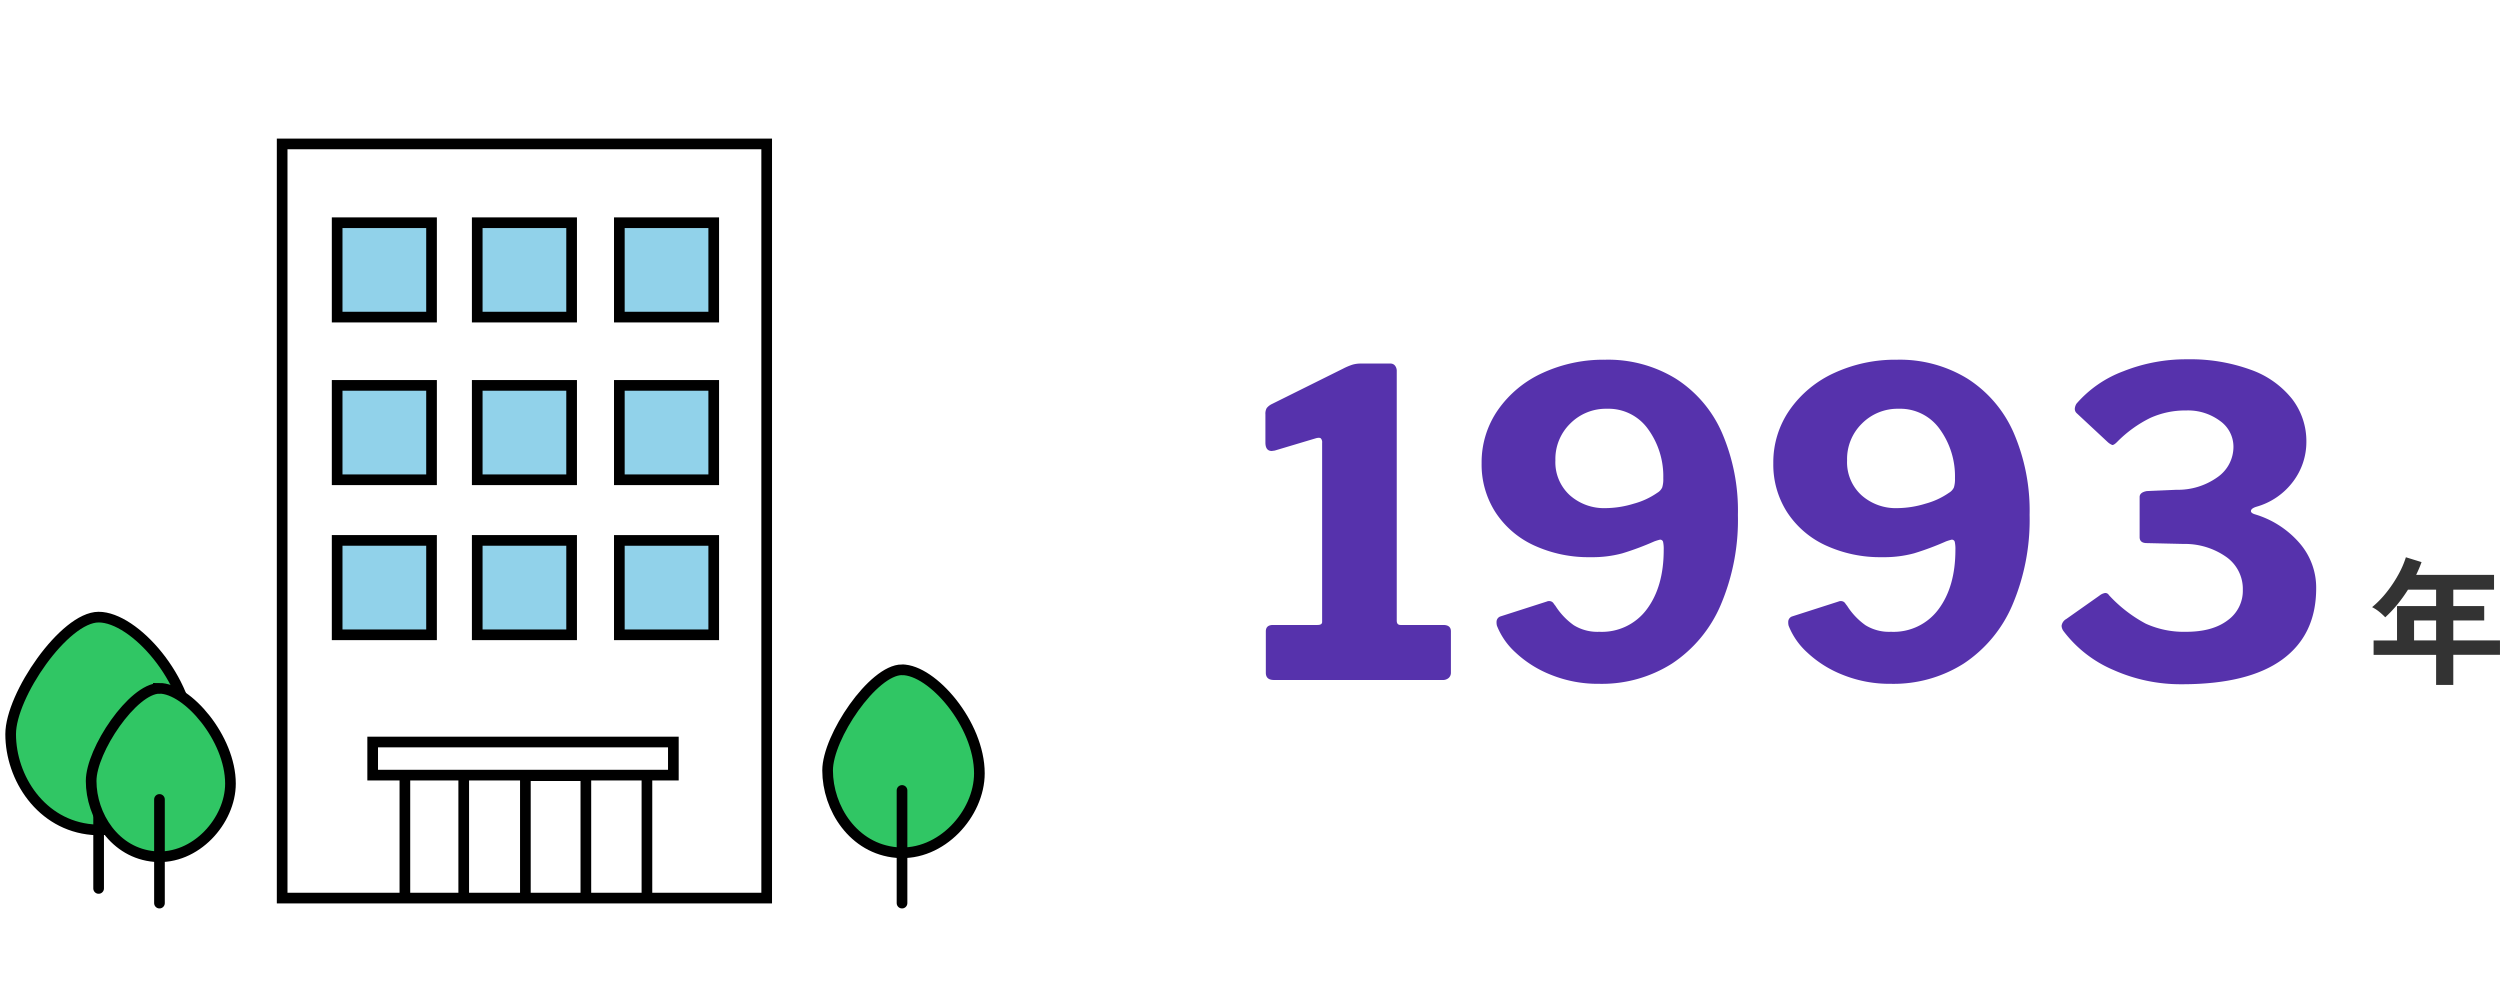 <svg xmlns="http://www.w3.org/2000/svg" width="468.989" height="186"><g data-name="グループ 13393"><g data-name="グループ 13321"><path data-name="パス 1745" d="M457.003 128.486v-5.642h-11.726v-2.7h4.394v-6.452h7.332v-3.068h-5.278a27.657 27.657 0 0 1-2.015 2.8 22.747 22.747 0 0 1-2.249 2.379 11.8 11.8 0 0 0-1.076-.993 7.375 7.375 0 0 0-1.391-.91 18.247 18.247 0 0 0 2.7-2.769 23.426 23.426 0 0 0 2.223-3.328 17.4 17.4 0 0 0 1.418-3.263l2.938.91a24.127 24.127 0 0 1-1.014 2.392h14.612v2.782h-7.644v3.068h5.8v2.7h-5.8v3.744h8.758v2.7h-8.758v5.65Zm-4.134-8.346h4.134v-3.744h-4.134Z" fill="#333"/><path data-name="パス 1744" d="M270.745 117.242q1.44 0 1.44 1.2v7.76a1.309 1.309 0 0 1-.4.96 1.63 1.63 0 0 1-1.2.4h-31.6q-1.52 0-1.52-1.36v-7.76q0-1.2 1.36-1.2h8.32q.88 0 .88-.56v-33.6a1.087 1.087 0 0 0-.24-.84q-.24-.2-.88-.04l-7.76 2.32-.56.08q-1.2 0-1.2-1.6v-5.28a2.151 2.151 0 0 1 .24-1.16 2.772 2.772 0 0 1 .96-.76l13.36-6.64a11.682 11.682 0 0 1 1.8-.76 5.538 5.538 0 0 1 1.56-.2h5.52a1.065 1.065 0 0 1 .88.4 1.614 1.614 0 0 1 .32 1.04v46.8q0 .8.72.8Zm29.28 11.04a23.528 23.528 0 0 1-9.04-1.68 20.9 20.9 0 0 1-6.68-4.2 13.443 13.443 0 0 1-3.48-5 2.427 2.427 0 0 1-.08-.72 1.078 1.078 0 0 1 .72-1.04l8.72-2.8a.891.891 0 0 1 .4-.08.958.958 0 0 1 .84.4 5.077 5.077 0 0 0 .36.48 12.977 12.977 0 0 0 3.44 3.64 8.436 8.436 0 0 0 4.8 1.24 10.474 10.474 0 0 0 8.92-4.24q3.16-4.24 3.16-11.12a6.263 6.263 0 0 0-.12-1.52.554.554 0 0 0-.6-.4 10.267 10.267 0 0 0-1.04.32 52.709 52.709 0 0 1-6 2.24 21.4 21.4 0 0 1-5.92.72 24.377 24.377 0 0 1-10.72-2.24 17.188 17.188 0 0 1-7.2-6.24 16.551 16.551 0 0 1-2.56-9.12 17.2 17.2 0 0 1 3.08-10.04 20.574 20.574 0 0 1 8.36-6.92 27.322 27.322 0 0 1 11.76-2.48 24.278 24.278 0 0 1 13.24 3.56 22.866 22.866 0 0 1 8.64 10.12 36.835 36.835 0 0 1 3 15.44 40.754 40.754 0 0 1-3.24 16.92 24.826 24.826 0 0 1-9.12 10.96 24.57 24.57 0 0 1-13.64 3.8Zm1.2-32.96a18.405 18.405 0 0 0 5.28-.84 14.12 14.12 0 0 0 4.4-2.04 2.274 2.274 0 0 0 .92-1 5.254 5.254 0 0 0 .2-1.72 15.04 15.04 0 0 0-2.84-9.2 9.1 9.1 0 0 0-7.72-3.84 9.422 9.422 0 0 0-6.88 2.76 9.316 9.316 0 0 0-2.8 6.92 8.388 8.388 0 0 0 2.68 6.52 9.658 9.658 0 0 0 6.76 2.44Zm53.52 32.96a23.528 23.528 0 0 1-9.04-1.68 20.9 20.9 0 0 1-6.68-4.2 13.443 13.443 0 0 1-3.48-5 2.427 2.427 0 0 1-.08-.72 1.078 1.078 0 0 1 .72-1.04l8.72-2.8a.891.891 0 0 1 .4-.08.958.958 0 0 1 .84.4 5.079 5.079 0 0 0 .36.48 12.977 12.977 0 0 0 3.44 3.64 8.436 8.436 0 0 0 4.8 1.24 10.474 10.474 0 0 0 8.92-4.24q3.16-4.24 3.16-11.12a6.262 6.262 0 0 0-.12-1.52.554.554 0 0 0-.6-.4 10.268 10.268 0 0 0-1.04.32 52.709 52.709 0 0 1-6 2.24 21.4 21.4 0 0 1-5.92.72 24.377 24.377 0 0 1-10.72-2.24 17.188 17.188 0 0 1-7.2-6.24 16.551 16.551 0 0 1-2.56-9.12 17.2 17.2 0 0 1 3.08-10.04 20.574 20.574 0 0 1 8.36-6.92 27.322 27.322 0 0 1 11.76-2.48 24.278 24.278 0 0 1 13.24 3.56 22.866 22.866 0 0 1 8.64 10.12 36.835 36.835 0 0 1 3 15.44 40.754 40.754 0 0 1-3.24 16.92 24.826 24.826 0 0 1-9.12 10.96 24.57 24.57 0 0 1-13.64 3.8Zm1.2-32.96a18.405 18.405 0 0 0 5.28-.84 14.12 14.12 0 0 0 4.4-2.04 2.274 2.274 0 0 0 .92-1 5.254 5.254 0 0 0 .2-1.72 15.041 15.041 0 0 0-2.84-9.2 9.1 9.1 0 0 0-7.72-3.84 9.423 9.423 0 0 0-6.88 2.76 9.316 9.316 0 0 0-2.8 6.92 8.388 8.388 0 0 0 2.68 6.52 9.658 9.658 0 0 0 6.76 2.44Zm33.6-17.84a1.085 1.085 0 0 1-.32-.8 2.025 2.025 0 0 1 .32-.96 21.623 21.623 0 0 1 8.8-6.08 31.8 31.8 0 0 1 11.92-2.24 33.164 33.164 0 0 1 11.96 1.96 17.254 17.254 0 0 1 7.76 5.48 12.978 12.978 0 0 1 2.68 8.08 12.3 12.3 0 0 1-2.48 7.4 12.979 12.979 0 0 1-6.96 4.76q-.96.32-.96.8 0 .4.88.64a17.791 17.791 0 0 1 8.24 5.36 12.729 12.729 0 0 1 3.12 8.48q0 8.72-6.36 13.36t-18.84 4.64a30.944 30.944 0 0 1-12.84-2.68 22.966 22.966 0 0 1-9.32-7.24 1.828 1.828 0 0 1-.4-1.04 1.716 1.716 0 0 1 .88-1.28l6.24-4.4a2.335 2.335 0 0 1 1.04-.48.786.786 0 0 1 .72.4 26 26 0 0 0 6.92 5.36 17.3 17.3 0 0 0 7.56 1.52q4.96 0 7.8-2.16a6.8 6.8 0 0 0 2.84-5.68 7.349 7.349 0 0 0-3.16-6.24 13.489 13.489 0 0 0-7.96-2.4l-6.88-.16q-1.36 0-1.36-1.12v-7.52q0-.88 1.36-1.12l5.52-.24a12.78 12.78 0 0 0 7.72-2.36 6.922 6.922 0 0 0 3-5.72 5.924 5.924 0 0 0-2.52-4.84 10.049 10.049 0 0 0-6.36-1.96 15.873 15.873 0 0 0-6.72 1.4 22.889 22.889 0 0 0-6.24 4.52q-.56.56-.88.56a2.76 2.76 0 0 1-.88-.56Z" fill="#5632ac"/></g><g data-name="グループ 13324"><path data-name="長方形 24036" fill="none" d="M0 0h186v186H0z"/><g data-name="レイヤー 1"><g data-name="グループ 13319" stroke="#000" stroke-width="2"><path data-name="長方形 24025" fill="none" stroke-miterlimit="10" d="M52.931 27h90.895v141.477H52.931z"/><path data-name="長方形 24026" fill="#91d2ea" stroke-miterlimit="10" d="M63.248 41.781h17.706v17.706H63.248z"/><path data-name="長方形 24027" fill="#91d2ea" stroke-miterlimit="10" d="M89.527 41.781h17.706v17.706H89.527z"/><path data-name="長方形 24028" fill="#91d2ea" stroke-miterlimit="10" d="M116.186 41.781h17.706v17.706h-17.706z"/><path data-name="長方形 24029" fill="#91d2ea" stroke-miterlimit="10" d="M63.248 72.296h17.706v17.706H63.248z"/><path data-name="長方形 24030" fill="#91d2ea" stroke-miterlimit="10" d="M89.527 72.296h17.706v17.706H89.527z"/><path data-name="長方形 24031" fill="#91d2ea" stroke-miterlimit="10" d="M116.186 72.296h17.706v17.706h-17.706z"/><path data-name="長方形 24032" fill="#91d2ea" stroke-miterlimit="10" d="M63.248 101.381h17.706v17.706H63.248z"/><path data-name="パス 1254" d="M126.319 145.41H69.912v-6.211h56.407Z" fill="none" stroke-miterlimit="10"/><path data-name="長方形 24033" fill="#91d2ea" stroke-miterlimit="10" d="M89.527 101.381h17.706v17.706H89.527z"/><path data-name="長方形 24034" fill="#91d2ea" stroke-miterlimit="10" d="M116.186 101.381h17.706v17.706h-17.706z"/><path data-name="線 269" fill="none" stroke-miterlimit="10" d="M75.954 167.627v-22.116"/><path data-name="線 270" fill="none" stroke-miterlimit="10" d="M86.992 145.511v22.116"/><path data-name="パス 1255" d="M98.558 167.627v-22.116h11.346v22.116" fill="none" stroke-miterlimit="10"/><path data-name="線 271" fill="none" stroke-miterlimit="10" d="M121.361 168.477v-22.966"/><g data-name="グループ 13316"><path data-name="パス 1256" d="M18.5 115.769c-6.424 0-16.5 14.687-16.5 21.95 0 8.191 5.7 17.12 15.32 17.919 9.907.823 18.339-8.5 18.339-17.283 0-10.764-10.449-22.587-17.154-22.587Z" fill="#30c664" stroke-miterlimit="10"/><path data-name="線 272" fill="none" stroke-linecap="round" stroke-linejoin="bevel" d="M18.501 166.669v-24.577"/></g><g data-name="グループ 13317"><path data-name="パス 1257" d="M29.915 129.131c-4.989 0-12.815 11.623-12.815 17.374 0 6.482 4.424 13.553 11.894 14.182 7.694.65 14.24-6.726 14.24-13.681 0-8.52-8.113-17.878-13.319-17.878Z" fill="#30c664" stroke-miterlimit="10"/><path data-name="線 273" fill="none" stroke-linecap="round" stroke-linejoin="bevel" d="M29.915 169.42v-19.452"/></g><g data-name="グループ 13318"><path data-name="パス 1258" d="M169.215 125.646c-5.436 0-13.959 12.632-13.959 18.88 0 7.044 4.82 14.724 12.96 15.411 8.381.707 15.512-7.308 15.512-14.863 0-9.257-8.838-19.425-14.511-19.425Z" fill="#30c664" stroke-miterlimit="10"/><path data-name="線 274" fill="none" stroke-linecap="round" stroke-linejoin="bevel" d="M169.215 169.421v-21.138"/></g></g></g></g></g></svg>